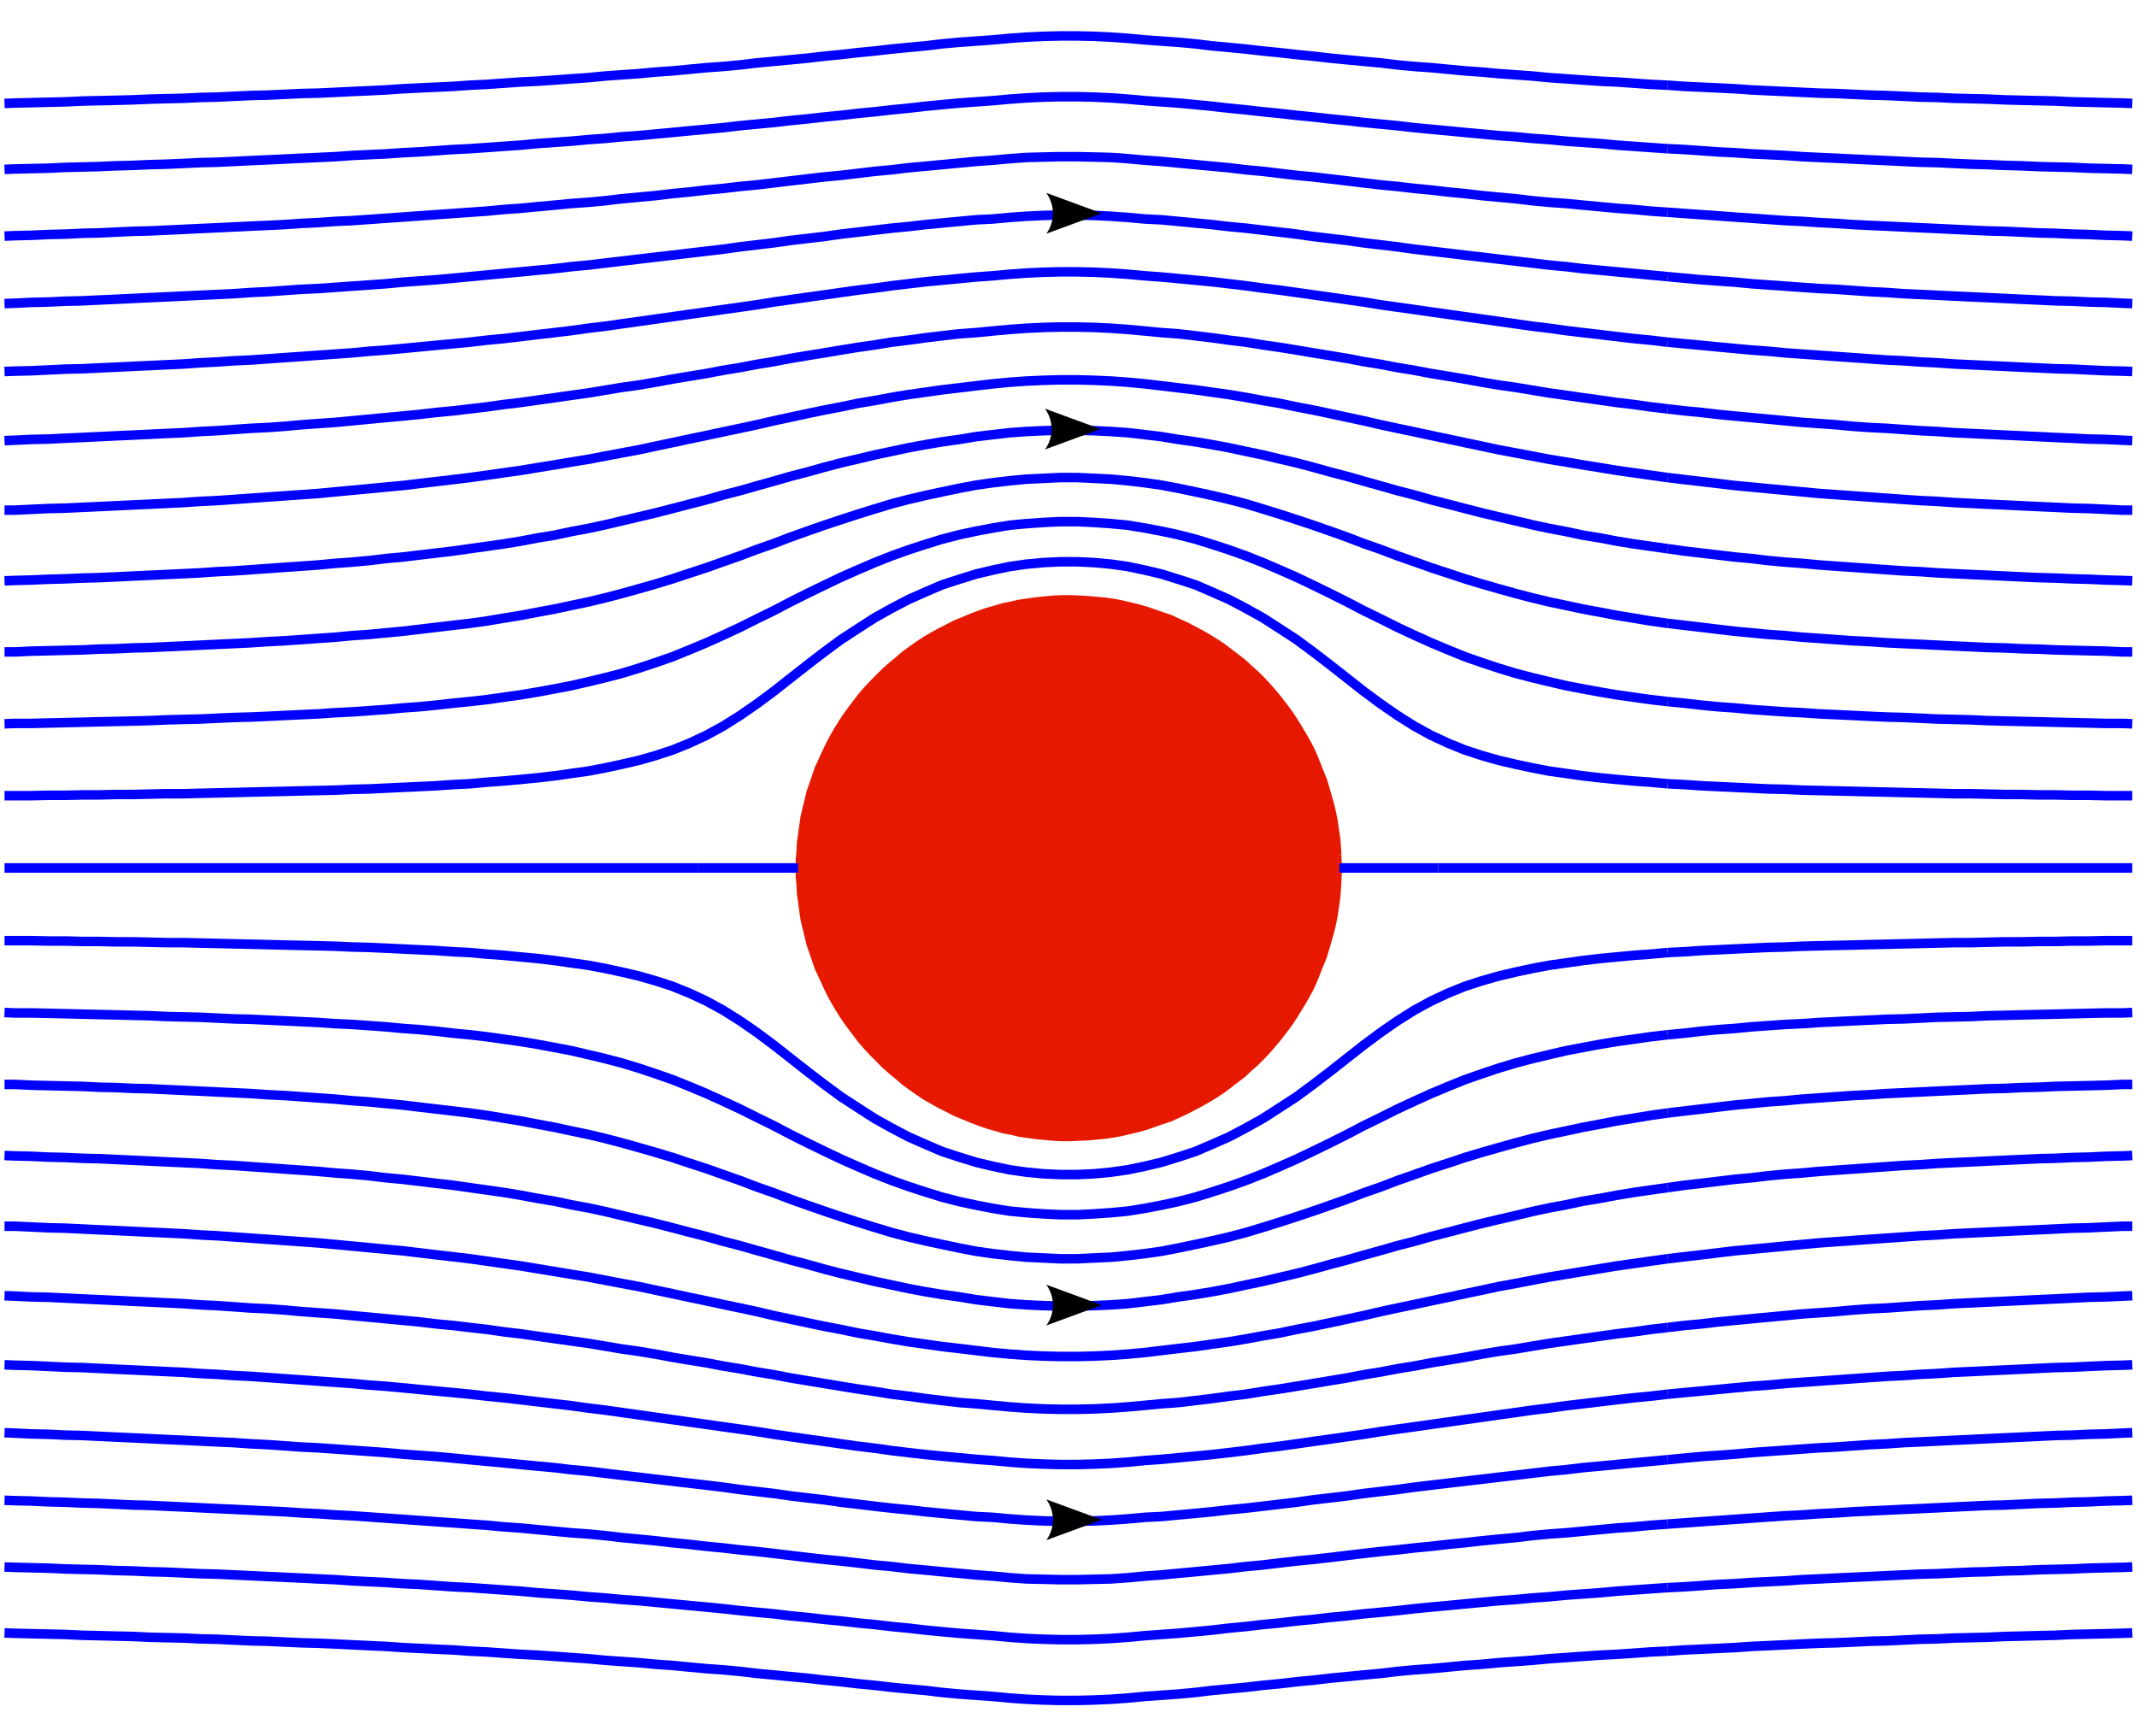 <?xml version="1.0" encoding="UTF-8" standalone="no"?>
<svg
   xmlns:dc="http://purl.org/dc/elements/1.1/"
   xmlns:cc="http://creativecommons.org/ns#"
   xmlns:rdf="http://www.w3.org/1999/02/22-rdf-syntax-ns#"
   xmlns:svg="http://www.w3.org/2000/svg"
   xmlns="http://www.w3.org/2000/svg"
   xmlns:xlink="http://www.w3.org/1999/xlink"
   viewBox="0 0 551.941 448.35"
   id="svg2"
   height="478.24"
   width="588.737"
   version="1.0">
  <defs
     id="defs4">
    <marker
       refX="0"
       refY="0"
       orient="auto"
       style="overflow:visible"
       id="Arrow2Mend">
      <path
         d="M 8.719,4.034 -2.207,0.016 8.719,-4.002 c -1.745,2.372 -1.735,5.617 -6e-7,8.035 z"
         transform="scale(-0.6)"
         style="font-size:12px;fill-rule:evenodd;stroke-width:0.625;stroke-linejoin:round"
         id="path5429" />
    </marker>
    <marker
       refX="0"
       refY="0"
       orient="auto"
       style="overflow:visible"
       id="Arrow1Lend">
      <path
         d="M 0,0 5,-5 -12.5,0 5,5 Z"
         transform="matrix(-0.8,0,0,-0.8,-10,0)"
         style="fill-rule:evenodd;stroke:#000000;stroke-width:1pt;marker-start:none"
         id="path5405" />
    </marker>
    <marker
       refX="0"
       refY="0"
       orient="auto"
       style="overflow:visible"
       id="Arrow1Mend">
      <path
         d="M 0,0 5,-5 -12.5,0 5,5 Z"
         transform="matrix(-0.4,0,0,-0.4,-4,0)"
         style="fill-rule:evenodd;stroke:#000000;stroke-width:1pt;marker-start:none"
         id="path5411" />
    </marker>
    <marker
       refX="0"
       refY="0"
       orient="auto"
       style="overflow:visible"
       id="Arrow2Lend">
      <path
         d="M 8.719,4.034 -2.207,0.016 8.719,-4.002 c -1.745,2.372 -1.735,5.617 -6e-7,8.035 z"
         transform="matrix(-1.1,0,0,-1.1,-1.1,0)"
         style="font-size:12px;fill-rule:evenodd;stroke-width:0.625;stroke-linejoin:round"
         id="path5423" />
    </marker>
    <linearGradient
       id="linearGradient3440">
      <stop
         style="stop-color:#ff9026;stop-opacity:1"
         offset="0"
         id="stop4424" />
      <stop
         style="stop-color:#ff4426;stop-opacity:0.969"
         offset="1"
         id="stop3444" />
    </linearGradient>
    <radialGradient
       cx="567.177"
       cy="189.181"
       r="31.847"
       fx="567.177"
       fy="189.181"
       id="radialGradient3448"
       xlink:href="#linearGradient3440"
       gradientUnits="userSpaceOnUse"
       gradientTransform="matrix(-0.398,0.405,-0.271,-0.266,830.423,-37.601)" />
    <radialGradient
       xlink:href="#linearGradient3440"
       id="radialGradient4702"
       gradientUnits="userSpaceOnUse"
       gradientTransform="matrix(-0.878,0.883,-0.598,-0.581,793.454,-149.446)"
       cx="567.177"
       cy="189.181"
       fx="567.177"
       fy="189.181"
       r="31.847" />
    <radialGradient
       xlink:href="#linearGradient3440"
       id="radialGradient4832"
       gradientUnits="userSpaceOnUse"
       gradientTransform="matrix(-0.878,0.883,-0.598,-0.581,793.454,-149.446)"
       cx="567.177"
       cy="189.181"
       fx="567.177"
       fy="189.181"
       r="31.847" />
    <radialGradient
       r="31.847"
       fy="189.181"
       fx="567.177"
       cy="189.181"
       cx="567.177"
       gradientTransform="matrix(-0.883,0.885,-0.602,-0.583,797.341,-150.794)"
       gradientUnits="userSpaceOnUse"
       id="radialGradient2475"
       xlink:href="#linearGradient3440" />
    <radialGradient
       r="31.847"
       fy="189.181"
       fx="567.177"
       cy="189.181"
       cx="567.177"
       gradientTransform="matrix(-0.883,0.885,-0.602,-0.583,797.341,-150.794)"
       gradientUnits="userSpaceOnUse"
       id="radialGradient2476"
       xlink:href="#linearGradient3440" />
    <radialGradient
       r="31.847"
       fy="189.181"
       fx="567.177"
       cy="189.181"
       cx="567.177"
       gradientTransform="matrix(-0.883,0.885,-0.602,-0.583,797.341,-150.794)"
       gradientUnits="userSpaceOnUse"
       id="radialGradient2477"
       xlink:href="#linearGradient3440" />
    <radialGradient
       r="31.847"
       fy="189.181"
       fx="567.177"
       cy="189.181"
       cx="567.177"
       gradientTransform="matrix(-0.883,0.885,-0.602,-0.583,1204.842,-293.464)"
       gradientUnits="userSpaceOnUse"
       id="radialGradient2533"
       xlink:href="#linearGradient3440" />
  </defs>
  <g
     transform="rotate(90,271.958,279.983)"
     id="g4082">
    <g
       id="g4026">
      <g
         style="font-style:normal;font-variant:normal;font-weight:normal;font-stretch:normal;letter-spacing:normal;word-spacing:normal;text-anchor:start;fill:none;fill-opacity:1;stroke:#000000;stroke-linecap:butt;stroke-linejoin:miter;stroke-miterlimit:10.433;stroke-dasharray:none;stroke-dashoffset:0;stroke-opacity:1"
         id="content"
         transform="matrix(0,1.231,1.231,0,-280.542,-113.14)"
         xml:space="preserve"
         stroke-miterlimit="10.433"
         font-style="normal"
         font-variant="normal"
         font-weight="normal"
         font-stretch="normal"
         font-size-adjust="none"
         letter-spacing="normal"
         word-spacing="normal"><g
           id="g4613"><polygon
             id="polygon3221"
             points="372.67,407.08 372.58,408.92 372.33,410.67 372.08,412.5 371.83,414.25 371.42,416 371,417.75 370.58,419.5 370,421.17 369.42,422.83 368.83,424.58 368.08,426.17 367.33,427.83 366.58,429.42 365.75,431 364.83,432.58 363.92,434.08 362.92,435.58 361.83,437.08 360.75,438.5 359.67,439.92 358.5,441.25 357.25,442.58 356,443.83 354.75,445.08 353.42,446.25 352,447.42 350.67,448.58 349.17,449.67 347.75,450.67 346.25,451.67 344.67,452.58 343.17,453.42 341.5,454.25 339.92,455.08 338.25,455.75 336.67,456.42 334.92,457.08 333.25,457.67 331.5,458.17 329.83,458.67 328.08,459 326.33,459.42 324.5,459.67 322.75,459.92 321,460.08 319.17,460.25 317.42,460.33 315.58,460.33 313.83,460.25 312,460.17 310.25,460 308.42,459.83 306.67,459.58 304.92,459.25 303.17,458.83 301.42,458.42 299.67,457.92 298,457.33 296.33,456.75 294.58,456.17 293,455.42 291.33,454.67 289.75,453.83 288.17,453 286.58,452.08 285.08,451.17 283.58,450.17 282.17,449.08 280.75,448 279.33,446.92 278,445.67 276.67,444.5 275.42,443.25 274.17,441.92 273,440.58 271.83,439.17 270.75,437.75 269.67,436.33 268.67,434.83 267.75,433.33 266.83,431.83 265.92,430.25 265.08,428.67 264.33,427 263.67,425.33 263,423.67 262.33,422 261.83,420.33 261.33,418.58 260.83,416.83 260.42,415.08 260.08,413.33 259.83,411.58 259.58,409.83 259.42,408 259.33,406.25 259.25,404.42 259.25,402.67 259.33,400.83 259.42,399.08 259.58,397.25 259.83,395.5 260.08,393.75 260.42,392 260.83,390.25 261.33,388.5 261.83,386.75 262.33,385.08 263,383.42 263.67,381.75 264.33,380.08 265.08,378.42 265.92,376.83 266.83,375.25 267.75,373.75 268.67,372.25 269.67,370.75 270.75,369.33 271.83,367.92 273,366.5 274.17,365.17 275.42,363.83 276.67,362.58 278,361.42 279.33,360.17 280.75,359.08 282.17,358 283.58,356.92 285.08,355.92 286.58,355 288.17,354.08 289.75,353.25 291.33,352.42 293,351.67 294.58,350.92 296.33,350.33 298,349.75 299.67,349.17 301.42,348.67 303.17,348.25 304.92,347.83 306.67,347.5 308.42,347.25 310.25,347.08 312,346.92 313.83,346.83 315.58,346.75 317.42,346.75 319.17,346.83 321,347 322.75,347.17 324.5,347.42 326.33,347.67 328.08,348.08 329.83,348.42 331.5,348.92 333.25,349.42 334.92,350 336.67,350.67 338.25,351.33 339.92,352 341.5,352.83 343.17,353.67 344.67,354.5 346.25,355.42 347.75,356.42 349.17,357.42 350.67,358.5 352,359.67 353.42,360.83 354.75,362 356,363.25 357.25,364.5 358.5,365.83 359.67,367.17 360.75,368.58 361.83,370 362.92,371.5 363.92,373 364.83,374.5 365.75,376.08 366.58,377.67 367.33,379.25 368.08,380.92 368.83,382.5 369.42,384.25 370,385.92 370.58,387.58 371,389.33 371.42,391.08 371.83,392.83 372.08,394.58 372.33,396.42 372.58,398.17 372.67,400 372.83,401.75 372.83,403.5 372.83,405.33 "
             style="fill:#e61900;stroke:#e61900;stroke-width:0;stroke-linejoin:round" /><polyline
             id="polyline3223"
             points="259.33,400.83 259.42,399.08 259.58,397.25 259.83,395.5 260.08,393.75 260.42,392 260.83,390.25 261.33,388.5 261.83,386.75 262.33,385.08 263,383.42 263.67,381.75 264.33,380.08 265.08,378.42 265.92,376.83 266.83,375.25 267.75,373.75 268.67,372.25 269.67,370.75 270.75,369.33 271.83,367.92 273,366.5 274.17,365.17 275.42,363.83 276.67,362.58 278,361.42 279.33,360.17 280.75,359.08 282.17,358 283.58,356.92 285.08,355.92 286.58,355 288.17,354.08 289.75,353.25 291.33,352.42 293,351.67 294.58,350.92 296.33,350.33 298,349.75 299.67,349.17 301.42,348.67 303.17,348.25 304.92,347.83 306.67,347.5 308.42,347.25 310.25,347.08 312,346.92 313.83,346.83 315.58,346.75 317.42,346.75 319.17,346.83 321,347 322.75,347.17 324.5,347.42 326.33,347.67 328.08,348.08 329.83,348.42 331.5,348.92 333.25,349.42 334.92,350 336.67,350.67 338.25,351.33 339.92,352 341.5,352.83 343.17,353.67 344.67,354.5 346.25,355.42 347.75,356.42 349.17,357.42 350.67,358.5 352,359.67 353.42,360.83 354.75,362 356,363.25 357.25,364.5 358.5,365.83 359.67,367.17 360.75,368.58 361.83,370 362.92,371.5 363.92,373 364.83,374.5 365.75,376.08 366.58,377.67 367.33,379.25 368.08,380.92 368.83,382.5 369.42,384.25 370,385.92 370.58,387.58 371,389.33 371.42,391.08 371.83,392.83 372.08,394.58 372.33,396.42 372.58,398.17 372.67,400 372.83,401.75 372.83,403.5 372.83,403.5 "
             style="stroke:#e61900;stroke-width:1;stroke-linejoin:round" /><polyline
             id="polyline3225"
             points="372.67,407.08 372.58,408.92 372.33,410.67 372.08,412.5 371.83,414.25 371.42,416 371,417.75 370.58,419.5 370,421.17 369.42,422.83 368.83,424.58 368.08,426.17 367.33,427.83 366.58,429.42 365.75,431 364.83,432.58 363.92,434.08 362.92,435.58 361.83,437.08 360.75,438.5 359.67,439.92 358.5,441.25 357.25,442.58 356,443.83 354.75,445.08 353.42,446.25 352,447.42 350.67,448.58 349.17,449.67 347.75,450.67 346.25,451.67 344.67,452.58 343.17,453.42 341.5,454.25 339.92,455.08 338.25,455.75 336.67,456.42 334.92,457.08 333.25,457.67 331.5,458.17 329.83,458.67 328.08,459 326.33,459.42 324.5,459.67 322.75,459.92 321,460.08 319.17,460.25 317.42,460.33 315.58,460.33 313.83,460.25 312,460.17 310.25,460 308.42,459.83 306.67,459.58 304.92,459.25 303.17,458.83 301.42,458.42 299.67,457.92 298,457.33 296.33,456.75 294.58,456.17 293,455.42 291.33,454.67 289.75,453.83 288.17,453 286.58,452.08 285.08,451.17 283.58,450.17 282.17,449.08 280.75,448 279.33,446.92 278,445.67 276.67,444.5 275.42,443.25 274.17,441.92 273,440.58 271.83,439.17 270.75,437.75 269.67,436.33 268.67,434.83 267.75,433.33 266.83,431.83 265.92,430.25 265.08,428.67 264.33,427 263.67,425.33 263,423.67 262.33,422 261.83,420.33 261.33,418.58 260.83,416.83 260.42,415.08 260.08,413.33 259.83,411.58 259.58,409.83 259.42,408 259.33,406.25 259.25,404.42 259.25,402.67 259.33,400.83 "
             style="stroke:#e61900;stroke-width:1;stroke-linejoin:round" /><polyline
             id="polyline3227"
             points="372.83,403.5 372.83,405.33 372.67,407.08 "
             style="stroke:#e61900;stroke-width:1;stroke-linejoin:round" /><polyline
             id="polyline3229"
             points="393.58,403.5 395.08,403.5 396.58,403.5 398.08,403.5 399.5,403.5 401,403.5 402.5,403.5 404,403.5 405.5,403.5 406.92,403.5 408.42,403.5 409.92,403.5 411.42,403.5 412.92,403.5 414.33,403.5 415.83,403.5 417.33,403.5 418.83,403.5 420.33,403.5 421.75,403.5 423.25,403.5 424.75,403.5 426.25,403.5 427.75,403.5 429.17,403.5 430.67,403.5 432.17,403.5 433.67,403.5 435.17,403.5 436.58,403.5 438.08,403.5 439.58,403.5 441.08,403.5 442.58,403.5 444,403.5 445.5,403.5 447,403.5 448.5,403.5 450,403.5 451.42,403.5 452.92,403.5 454.42,403.5 455.92,403.5 457.42,403.5 458.83,403.5 460.33,403.5 461.83,403.5 463.33,403.5 464.83,403.5 466.25,403.5 467.75,403.5 469.25,403.5 470.75,403.5 472.25,403.5 473.75,403.5 475.17,403.5 476.67,403.5 478.17,403.5 479.67,403.5 481.17,403.5 482.58,403.5 484.08,403.5 485.58,403.5 487.08,403.5 488.58,403.5 490,403.5 491.5,403.5 493,403.5 494.5,403.5 496,403.5 497.42,403.5 498.92,403.5 500.42,403.5 501.92,403.5 503.42,403.5 504.83,403.5 506.33,403.5 507.83,403.5 509.33,403.5 510.83,403.5 512.25,403.5 513.75,403.5 515.25,403.5 516.75,403.5 518.25,403.5 519.67,403.5 521.17,403.5 522.67,403.5 524.17,403.5 525.67,403.5 527.08,403.5 528.58,403.5 530.08,403.5 531.58,403.5 533.08,403.5 534.5,403.5 536,403.5 537.5,403.5 539,403.5 539.33,403.5 "
             style="stroke:#0000ff;stroke-width:2;stroke-linejoin:round" /><polyline
             id="polyline3231"
             points="372.83,403.5 374.33,403.5 375.75,403.5 377.25,403.5 378.75,403.5 380.25,403.5 381.75,403.5 383.17,403.5 384.67,403.5 386.17,403.5 387.67,403.5 389.17,403.5 390.58,403.5 392.08,403.5 393.58,403.5 "
             style="stroke:#0000ff;stroke-width:2;stroke-linejoin:round" /><polyline
             id="polyline3233"
             points="238.5,403.5 237,403.5 235.5,403.5 234,403.5 232.58,403.5 231.08,403.5 229.58,403.5 228.08,403.5 226.58,403.5 225.17,403.5 223.67,403.5 222.17,403.5 220.67,403.5 219.17,403.5 217.75,403.5 216.25,403.5 214.75,403.5 213.25,403.5 211.75,403.5 210.33,403.5 208.83,403.5 207.33,403.5 205.83,403.5 204.33,403.5 202.92,403.5 201.42,403.5 199.92,403.5 198.42,403.5 196.92,403.5 195.5,403.5 194,403.5 192.5,403.5 191,403.5 189.5,403.5 188.08,403.5 186.58,403.5 185.08,403.5 183.58,403.5 182.08,403.5 180.67,403.5 179.17,403.5 177.67,403.5 176.17,403.5 174.67,403.5 173.25,403.5 171.75,403.5 170.25,403.5 168.75,403.5 167.25,403.5 165.83,403.5 164.33,403.5 162.83,403.5 161.33,403.5 159.83,403.5 158.33,403.5 156.92,403.5 155.42,403.5 153.92,403.5 152.42,403.5 150.92,403.5 149.5,403.5 148,403.5 146.5,403.5 145,403.5 143.5,403.5 142.08,403.5 140.58,403.5 139.08,403.5 137.58,403.5 136.08,403.5 134.67,403.5 133.17,403.5 131.67,403.5 130.17,403.5 128.67,403.5 127.25,403.5 125.75,403.5 124.25,403.5 122.75,403.5 121.25,403.5 119.83,403.5 118.33,403.5 116.83,403.5 115.33,403.5 113.83,403.5 112.42,403.5 110.92,403.5 109.42,403.5 107.92,403.5 106.42,403.5 105,403.5 103.5,403.5 102,403.5 100.5,403.5 99,403.5 97.582,403.5 96.082,403.5 94.582,403.5 93.082,403.5 92.918,403.5 "
             style="stroke:#0000ff;stroke-width:2;stroke-linejoin:round" /><polyline
             id="polyline3235"
             points="259.25,403.5 257.75,403.5 256.33,403.5 254.83,403.5 253.33,403.5 251.83,403.5 250.33,403.5 248.92,403.5 247.42,403.5 245.92,403.5 244.42,403.5 242.92,403.5 241.5,403.5 240,403.5 238.5,403.5 "
             style="stroke:#0000ff;stroke-width:2;stroke-linejoin:round" /><polyline
             id="polyline3237"
             points="190.42,421.25 194,421.58 197.5,421.83 201.08,422.17 204.58,422.5 208.17,422.92 211.67,423.42 215.25,423.92 218.75,424.58 222.25,425.33 225.83,426.17 229.33,427.17 232.92,428.33 236.42,429.75 240,431.42 243.5,433.33 247.08,435.58 250.58,438 254.17,440.67 257.67,443.42 261.17,446.17 264.75,448.92 268.25,451.5 271.83,453.83 275.33,456.08 278.92,458.08 282.42,459.92 286,461.5 289.5,463 293.08,464.17 296.58,465.25 300.08,466.08 303.67,466.83 307.17,467.33 310.75,467.67 314.25,467.83 317.83,467.83 321.33,467.67 324.92,467.33 328.42,466.83 332,466.08 335.5,465.25 339,464.17 342.58,463 346.08,461.5 349.67,459.92 353.17,458.08 356.75,456.08 360.25,453.83 363.83,451.5 367.33,448.92 370.92,446.17 374.42,443.42 377.92,440.67 381.5,438 385,435.58 388.58,433.33 392.08,431.42 395.67,429.75 399.17,428.33 402.75,427.17 406.25,426.17 409.83,425.33 413.33,424.58 416.83,423.92 420.42,423.42 423.92,422.92 427.5,422.5 431,422.17 434.58,421.83 438.08,421.58 441.67,421.25 445.17,421.08 448.75,420.83 452.25,420.67 455.75,420.5 459.33,420.33 462.83,420.17 466.42,420.08 469.92,419.92 473.5,419.83 477,419.75 480.58,419.67 484.08,419.58 487.67,419.5 491.17,419.42 494.75,419.33 498.25,419.25 501.75,419.17 505.33,419.17 508.83,419.08 512.42,419 515.92,419 519.5,418.92 523,418.92 526.58,418.83 530.08,418.83 533.67,418.75 537.17,418.75 539.33,418.75 "
             style="stroke:#0000ff;stroke-width:2;stroke-linejoin:round" /><polyline
             id="polyline3239"
             points="92.918,418.75 94.918,418.75 98.418,418.75 102,418.83 105.5,418.83 109.08,418.92 112.58,418.92 116.17,419 119.67,419 123.25,419.08 126.75,419.17 130.33,419.17 133.83,419.25 137.33,419.33 140.92,419.42 144.42,419.5 148,419.58 151.5,419.67 155.08,419.75 158.58,419.83 162.17,419.92 165.67,420.08 169.25,420.17 172.75,420.33 176.33,420.5 179.83,420.67 183.33,420.83 186.92,421.08 190.42,421.25 "
             style="stroke:#0000ff;stroke-width:2;stroke-linejoin:round" /><polyline
             id="polyline3241"
             points="190.42,385.83 194,385.5 197.5,385.25 201.08,384.92 204.58,384.58 208.17,384.17 211.67,383.67 215.25,383.17 218.75,382.5 222.25,381.75 225.83,380.92 229.33,379.92 232.92,378.75 236.42,377.33 240,375.67 243.5,373.75 247.08,371.5 250.58,369.08 254.17,366.42 257.67,363.67 261.17,360.92 264.75,358.17 268.25,355.58 271.83,353.25 275.33,351 278.92,349 282.42,347.17 286,345.58 289.5,344.08 293.08,342.92 296.58,341.83 300.08,341 303.67,340.25 307.17,339.75 310.75,339.42 314.25,339.25 317.83,339.25 321.33,339.42 324.92,339.75 328.42,340.25 332,341 335.5,341.83 339,342.92 342.58,344.08 346.08,345.58 349.67,347.17 353.17,349 356.75,351 360.25,353.25 363.83,355.58 367.33,358.17 370.92,360.92 374.42,363.67 377.92,366.42 381.5,369.08 385,371.5 388.58,373.75 392.08,375.67 395.67,377.33 399.17,378.75 402.75,379.92 406.25,380.92 409.83,381.75 413.33,382.5 416.83,383.17 420.42,383.67 423.92,384.17 427.5,384.58 431,384.92 434.58,385.25 438.08,385.5 441.67,385.83 445.17,386 448.75,386.25 452.25,386.42 455.75,386.58 459.33,386.75 462.83,386.92 466.42,387 469.92,387.17 473.5,387.25 477,387.33 480.58,387.42 484.08,387.5 487.67,387.58 491.17,387.67 494.75,387.75 498.25,387.83 501.75,387.92 505.33,387.92 508.83,388 512.42,388.08 515.92,388.08 519.5,388.17 523,388.17 526.58,388.25 530.08,388.25 533.67,388.33 537.17,388.33 539.33,388.33 "
             style="stroke:#0000ff;stroke-width:2;stroke-linejoin:round" /><polyline
             id="polyline3243"
             points="92.918,388.33 94.918,388.33 98.418,388.33 102,388.25 105.5,388.25 109.08,388.17 112.58,388.17 116.17,388.08 119.67,388.08 123.25,388 126.75,387.92 130.33,387.92 133.83,387.83 137.33,387.75 140.92,387.67 144.42,387.58 148,387.5 151.5,387.42 155.08,387.33 158.58,387.25 162.17,387.17 165.67,387 169.25,386.92 172.75,386.75 176.33,386.58 179.83,386.42 183.33,386.25 186.92,386 190.42,385.83 "
             style="stroke:#0000ff;stroke-width:2;stroke-linejoin:round" /><polyline
             id="polyline3245"
             points="190.42,438.5 194,438.92 197.5,439.42 201.08,439.92 204.58,440.5 208.17,441.17 211.67,441.83 215.25,442.67 218.75,443.5 222.25,444.42 225.83,445.5 229.33,446.67 232.92,447.92 236.42,449.33 240,450.83 243.5,452.42 247.08,454.08 250.58,455.83 254.17,457.58 257.67,459.42 261.17,461.17 264.75,462.92 268.25,464.58 271.83,466.17 275.33,467.67 278.92,469.08 282.42,470.33 286,471.5 289.5,472.58 293.08,473.5 296.58,474.25 300.08,474.92 303.67,475.5 307.17,475.83 310.75,476.08 314.25,476.25 317.83,476.25 321.33,476.08 324.92,475.83 328.42,475.5 332,474.92 335.5,474.25 339,473.5 342.58,472.58 346.08,471.5 349.67,470.33 353.17,469.08 356.75,467.67 360.25,466.17 363.83,464.58 367.33,462.92 370.92,461.17 374.42,459.42 377.92,457.58 381.5,455.83 385,454.08 388.58,452.42 392.08,450.83 395.67,449.33 399.17,447.92 402.75,446.67 406.25,445.5 409.83,444.42 413.33,443.5 416.83,442.67 420.42,441.83 423.92,441.17 427.5,440.5 431,439.92 434.58,439.42 438.08,438.92 441.67,438.5 445.17,438.17 448.75,437.75 452.25,437.42 455.75,437.17 459.33,436.83 462.83,436.58 466.42,436.33 469.92,436.17 473.5,435.92 477,435.75 480.58,435.58 484.08,435.42 487.67,435.25 491.17,435.17 494.75,435 498.25,434.83 501.75,434.75 505.33,434.67 508.83,434.5 512.42,434.42 515.92,434.33 519.5,434.25 523,434.17 526.58,434.08 530.08,434 533.67,433.92 537.17,433.92 539.33,433.83 "
             style="stroke:#0000ff;stroke-width:2;stroke-linejoin:round" /><polyline
             id="polyline3247"
             points="92.918,433.83 94.918,433.92 98.418,433.92 102,434 105.5,434.08 109.08,434.17 112.58,434.25 116.17,434.33 119.67,434.42 123.25,434.5 126.75,434.67 130.33,434.75 133.83,434.83 137.33,435 140.92,435.17 144.42,435.25 148,435.42 151.5,435.58 155.08,435.75 158.58,435.92 162.17,436.17 165.67,436.33 169.25,436.58 172.75,436.83 176.33,437.17 179.83,437.42 183.33,437.75 186.92,438.17 190.42,438.5 "
             style="stroke:#0000ff;stroke-width:2;stroke-linejoin:round" /><polyline
             id="polyline3249"
             points="190.42,368.58 194,368.17 197.5,367.67 201.08,367.17 204.58,366.58 208.17,365.92 211.67,365.25 215.25,364.42 218.75,363.58 222.25,362.67 225.83,361.58 229.33,360.42 232.92,359.17 236.42,357.75 240,356.25 243.5,354.67 247.08,353 250.58,351.25 254.17,349.5 257.67,347.67 261.17,345.92 264.75,344.17 268.25,342.5 271.83,340.92 275.33,339.42 278.92,338 282.42,336.75 286,335.58 289.5,334.5 293.08,333.58 296.58,332.83 300.08,332.17 303.67,331.58 307.17,331.25 310.75,331 314.25,330.83 317.83,330.83 321.33,331 324.92,331.25 328.42,331.58 332,332.17 335.5,332.83 339,333.58 342.58,334.5 346.08,335.58 349.67,336.75 353.17,338 356.75,339.42 360.25,340.92 363.83,342.5 367.33,344.17 370.92,345.92 374.42,347.67 377.92,349.5 381.5,351.25 385,353 388.58,354.67 392.08,356.25 395.67,357.75 399.17,359.17 402.75,360.42 406.25,361.58 409.83,362.67 413.33,363.58 416.83,364.42 420.42,365.25 423.92,365.92 427.5,366.58 431,367.17 434.58,367.67 438.08,368.17 441.67,368.58 445.17,368.92 448.75,369.33 452.25,369.67 455.75,369.92 459.33,370.25 462.83,370.5 466.42,370.75 469.92,370.92 473.5,371.17 477,371.33 480.58,371.5 484.08,371.67 487.67,371.83 491.17,371.92 494.75,372.08 498.25,372.25 501.75,372.33 505.33,372.42 508.83,372.58 512.42,372.67 515.92,372.75 519.5,372.83 523,372.92 526.58,373 530.08,373.08 533.67,373.17 537.17,373.17 539.33,373.25 "
             style="stroke:#0000ff;stroke-width:2;stroke-linejoin:round" /><polyline
             id="polyline3251"
             points="92.918,373.25 94.918,373.17 98.418,373.17 102,373.08 105.5,373 109.08,372.92 112.58,372.83 116.17,372.75 119.67,372.67 123.25,372.58 126.75,372.42 130.33,372.33 133.83,372.25 137.33,372.08 140.92,371.92 144.42,371.83 148,371.67 151.5,371.5 155.08,371.33 158.58,371.17 162.17,370.92 165.67,370.75 169.25,370.5 172.75,370.25 176.33,369.92 179.83,369.67 183.33,369.33 186.92,368.92 190.42,368.58 "
             style="stroke:#0000ff;stroke-width:2;stroke-linejoin:round" /><polyline
             id="polyline3253"
             points="190.42,454.92 194,455.42 197.5,456 201.08,456.58 204.58,457.25 208.17,457.92 211.67,458.67 215.25,459.42 218.75,460.25 222.25,461.17 225.83,462.17 229.33,463.17 232.92,464.25 236.42,465.42 240,466.58 243.5,467.83 247.08,469.08 250.58,470.42 254.17,471.67 257.67,473 261.17,474.25 264.75,475.5 268.25,476.67 271.83,477.83 275.33,478.92 278.92,480 282.42,480.92 286,481.75 289.5,482.5 293.08,483.25 296.58,483.92 300.08,484.42 303.67,484.83 307.17,485.17 310.75,485.33 314.25,485.5 317.83,485.5 321.33,485.33 324.92,485.17 328.42,484.83 332,484.42 335.5,483.92 339,483.25 342.58,482.5 346.08,481.75 349.67,480.92 353.17,480 356.75,478.92 360.25,477.83 363.83,476.67 367.33,475.5 370.92,474.25 374.42,473 377.92,471.67 381.5,470.42 385,469.08 388.58,467.83 392.08,466.58 395.67,465.42 399.17,464.25 402.75,463.17 406.25,462.17 409.83,461.17 413.33,460.25 416.83,459.42 420.42,458.67 423.92,457.92 427.5,457.25 431,456.58 434.58,456 438.08,455.42 441.67,454.92 445.17,454.5 448.75,454.08 452.25,453.67 455.75,453.25 459.33,452.92 462.83,452.58 466.42,452.33 469.92,452 473.5,451.75 477,451.5 480.58,451.25 484.08,451.08 487.67,450.83 491.17,450.67 494.75,450.5 498.25,450.33 501.75,450.17 505.33,450 508.83,449.83 512.42,449.75 515.92,449.58 519.5,449.5 523,449.33 526.58,449.25 530.08,449.17 533.67,449.08 537.17,448.92 539.33,448.92 "
             style="stroke:#0000ff;stroke-width:2;stroke-linejoin:round" /><polyline
             id="polyline3255"
             points="92.918,448.92 94.918,448.92 98.418,449.08 102,449.17 105.5,449.25 109.08,449.33 112.58,449.5 116.17,449.58 119.67,449.75 123.25,449.83 126.75,450 130.33,450.17 133.83,450.33 137.33,450.5 140.92,450.67 144.42,450.83 148,451.08 151.5,451.25 155.08,451.5 158.58,451.75 162.17,452 165.67,452.33 169.25,452.58 172.75,452.92 176.33,453.25 179.83,453.67 183.33,454.08 186.92,454.5 190.42,454.92 "
             style="stroke:#0000ff;stroke-width:2;stroke-linejoin:round" /><polyline
             id="polyline3257"
             points="190.42,352.17 194,351.67 197.5,351.08 201.08,350.5 204.58,349.83 208.17,349.17 211.67,348.42 215.25,347.67 218.75,346.83 222.25,345.92 225.83,344.92 229.33,343.92 232.92,342.83 236.42,341.67 240,340.5 243.5,339.25 247.08,338 250.58,336.67 254.17,335.42 257.67,334.08 261.17,332.83 264.75,331.58 268.25,330.42 271.83,329.25 275.33,328.17 278.92,327.08 282.42,326.17 286,325.33 289.5,324.58 293.08,323.83 296.58,323.17 300.08,322.67 303.67,322.25 307.17,321.92 310.75,321.75 314.25,321.58 317.83,321.58 321.33,321.75 324.92,321.92 328.42,322.25 332,322.67 335.5,323.17 339,323.83 342.58,324.58 346.08,325.33 349.67,326.17 353.17,327.08 356.75,328.17 360.25,329.25 363.83,330.42 367.33,331.58 370.92,332.83 374.42,334.08 377.92,335.42 381.5,336.67 385,338 388.58,339.25 392.08,340.5 395.67,341.67 399.17,342.83 402.75,343.92 406.25,344.92 409.83,345.92 413.33,346.83 416.83,347.67 420.42,348.42 423.92,349.17 427.5,349.83 431,350.5 434.58,351.08 438.08,351.67 441.67,352.17 445.17,352.58 448.75,353 452.25,353.42 455.75,353.83 459.33,354.17 462.83,354.5 466.42,354.75 469.92,355.08 473.5,355.33 477,355.58 480.58,355.83 484.08,356 487.67,356.25 491.17,356.42 494.75,356.58 498.25,356.75 501.75,356.92 505.33,357.08 508.83,357.25 512.42,357.33 515.92,357.5 519.5,357.58 523,357.75 526.58,357.83 530.08,357.92 533.67,358 537.17,358.17 539.33,358.17 "
             style="stroke:#0000ff;stroke-width:2;stroke-linejoin:round" /><polyline
             id="polyline3259"
             points="92.918,358.17 94.918,358.17 98.418,358 102,357.92 105.5,357.83 109.08,357.75 112.58,357.58 116.17,357.5 119.67,357.33 123.25,357.25 126.75,357.08 130.33,356.92 133.83,356.75 137.33,356.58 140.92,356.42 144.42,356.25 148,356 151.5,355.83 155.08,355.58 158.58,355.33 162.17,355.08 165.67,354.75 169.25,354.5 172.75,354.17 176.33,353.83 179.83,353.42 183.33,353 186.92,352.58 190.42,352.17 "
             style="stroke:#0000ff;stroke-width:2;stroke-linejoin:round" /><polyline
             id="polyline3261"
             points="190.42,470.58 194,471.08 197.5,471.58 201.08,472.17 204.58,472.83 208.17,473.42 211.67,474.17 215.25,474.83 218.75,475.58 222.25,476.42 225.83,477.25 229.33,478.08 232.92,479 236.42,479.92 240,480.83 243.5,481.83 247.08,482.75 250.58,483.75 254.17,484.75 257.67,485.75 261.17,486.67 264.75,487.67 268.25,488.58 271.83,489.42 275.33,490.25 278.92,491 282.42,491.75 286,492.42 289.5,493 293.08,493.5 296.58,494.08 300.08,494.5 303.67,494.92 307.17,495.17 310.75,495.33 314.25,495.42 317.83,495.42 321.33,495.33 324.92,495.17 328.42,494.92 332,494.5 335.5,494.08 339,493.5 342.58,493 346.08,492.42 349.67,491.75 353.17,491 356.75,490.25 360.25,489.42 363.83,488.58 367.33,487.67 370.92,486.67 374.42,485.75 377.92,484.75 381.5,483.75 385,482.75 388.58,481.83 392.08,480.83 395.67,479.92 399.17,479 402.75,478.08 406.25,477.25 409.83,476.42 413.33,475.58 416.83,474.83 420.42,474.17 423.92,473.42 427.5,472.83 431,472.17 434.58,471.58 438.08,471.08 441.67,470.58 445.17,470.08 448.75,469.67 452.25,469.25 455.75,468.83 459.33,468.5 462.83,468.08 466.42,467.75 469.92,467.5 473.5,467.17 477,466.92 480.58,466.67 484.08,466.42 487.67,466.17 491.17,465.92 494.75,465.75 498.25,465.5 501.75,465.33 505.33,465.17 508.83,465 512.42,464.83 515.92,464.67 519.5,464.5 523,464.42 526.58,464.25 530.08,464.17 533.67,464 537.17,463.92 539.33,463.83 "
             style="stroke:#0000ff;stroke-width:2;stroke-linejoin:round" /><polyline
             id="polyline3263"
             points="92.918,463.83 94.918,463.92 98.418,464 102,464.17 105.5,464.25 109.08,464.42 112.58,464.5 116.17,464.67 119.67,464.83 123.25,465 126.75,465.17 130.33,465.33 133.83,465.5 137.33,465.75 140.92,465.92 144.42,466.17 148,466.42 151.5,466.67 155.08,466.92 158.58,467.17 162.17,467.5 165.67,467.75 169.25,468.08 172.75,468.5 176.33,468.83 179.83,469.25 183.33,469.67 186.92,470.08 190.42,470.58 "
             style="stroke:#0000ff;stroke-width:2;stroke-linejoin:round" /><polyline
             id="polyline3265"
             points="190.42,336.5 194,336 197.5,335.5 201.08,334.92 204.58,334.25 208.17,333.67 211.67,332.92 215.25,332.25 218.75,331.5 222.25,330.67 225.83,329.83 229.33,329 232.92,328.08 236.42,327.17 240,326.25 243.5,325.25 247.08,324.33 250.58,323.33 254.17,322.33 257.67,321.33 261.17,320.42 264.75,319.42 268.25,318.5 271.83,317.67 275.33,316.83 278.92,316.08 282.42,315.33 286,314.67 289.5,314.08 293.08,313.58 296.58,313 300.08,312.58 303.67,312.17 307.17,311.92 310.75,311.75 314.25,311.67 317.83,311.67 321.33,311.75 324.92,311.92 328.42,312.17 332,312.58 335.5,313 339,313.58 342.58,314.08 346.08,314.67 349.67,315.33 353.17,316.08 356.75,316.83 360.25,317.67 363.83,318.5 367.33,319.42 370.92,320.42 374.42,321.33 377.92,322.33 381.5,323.33 385,324.33 388.58,325.25 392.08,326.25 395.67,327.17 399.17,328.08 402.75,329 406.25,329.83 409.83,330.67 413.33,331.5 416.83,332.25 420.42,332.92 423.92,333.67 427.5,334.25 431,334.92 434.58,335.5 438.08,336 441.67,336.5 445.17,337 448.75,337.42 452.25,337.83 455.75,338.25 459.33,338.58 462.83,339 466.42,339.33 469.92,339.58 473.5,339.92 477,340.17 480.58,340.42 484.08,340.67 487.67,340.92 491.17,341.17 494.75,341.33 498.25,341.58 501.75,341.75 505.33,341.92 508.83,342.08 512.42,342.25 515.92,342.42 519.5,342.58 523,342.67 526.58,342.83 530.08,342.92 533.67,343.08 537.17,343.17 539.33,343.25 "
             style="stroke:#0000ff;stroke-width:2;stroke-linejoin:round" /><polyline
             id="polyline3267"
             points="92.918,343.25 94.918,343.17 98.418,343.08 102,342.92 105.5,342.83 109.08,342.67 112.58,342.58 116.17,342.42 119.67,342.25 123.25,342.08 126.75,341.92 130.33,341.75 133.83,341.58 137.33,341.33 140.92,341.17 144.42,340.92 148,340.67 151.5,340.42 155.08,340.17 158.58,339.92 162.17,339.58 165.67,339.33 169.25,339 172.75,338.58 176.33,338.25 179.83,337.83 183.33,337.42 186.92,337 190.42,336.5 "
             style="stroke:#0000ff;stroke-width:2;stroke-linejoin:round" /><polyline
             id="polyline3269"
             points="190.42,485.5 194,486 197.5,486.5 201.08,487 204.58,487.58 208.17,488.17 211.67,488.75 215.25,489.33 218.75,490 222.25,490.67 225.83,491.33 229.33,492.08 232.92,492.83 236.42,493.58 240,494.33 243.5,495.08 247.08,495.83 250.58,496.58 254.17,497.42 257.67,498.17 261.17,498.92 264.75,499.67 268.25,500.33 271.83,501.08 275.33,501.67 278.92,502.33 282.42,502.92 286,503.42 289.5,503.92 293.08,504.33 296.58,504.75 300.08,505.17 303.67,505.5 307.17,505.75 310.75,505.92 314.25,506 317.83,506 321.33,505.92 324.92,505.75 328.42,505.5 332,505.17 335.5,504.75 339,504.33 342.58,503.92 346.08,503.42 349.67,502.92 353.17,502.33 356.75,501.67 360.25,501.08 363.83,500.33 367.33,499.67 370.92,498.92 374.42,498.17 377.92,497.42 381.5,496.58 385,495.83 388.58,495.08 392.08,494.33 395.67,493.58 399.17,492.83 402.75,492.08 406.25,491.33 409.83,490.67 413.33,490 416.83,489.33 420.42,488.75 423.92,488.17 427.5,487.58 431,487 434.58,486.5 438.08,486 441.67,485.5 445.17,485.08 448.75,484.67 452.25,484.25 455.75,483.83 459.33,483.5 462.83,483.17 466.42,482.83 469.92,482.5 473.5,482.17 477,481.92 480.58,481.67 484.08,481.42 487.67,481.17 491.17,480.92 494.75,480.67 498.25,480.5 501.75,480.25 505.33,480.08 508.83,479.92 512.42,479.75 515.92,479.58 519.5,479.42 523,479.25 526.58,479.08 530.08,479 533.67,478.83 537.17,478.67 539.33,478.67 "
             style="stroke:#0000ff;stroke-width:2;stroke-linejoin:round" /><polyline
             id="polyline3271"
             points="92.918,478.67 94.918,478.67 98.418,478.83 102,479 105.5,479.08 109.08,479.25 112.58,479.42 116.17,479.58 119.67,479.75 123.25,479.92 126.75,480.08 130.33,480.25 133.83,480.5 137.33,480.67 140.92,480.92 144.42,481.17 148,481.42 151.5,481.67 155.08,481.92 158.58,482.17 162.17,482.5 165.67,482.83 169.25,483.17 172.75,483.5 176.33,483.83 179.83,484.25 183.33,484.67 186.92,485.08 190.42,485.5 "
             style="stroke:#0000ff;stroke-width:2;stroke-linejoin:round" /><polyline
             id="polyline3273"
             points="190.42,321.58 194,321.08 197.5,320.58 201.08,320.08 204.58,319.5 208.17,318.92 211.67,318.33 215.25,317.75 218.75,317.08 222.25,316.42 225.83,315.75 229.33,315 232.92,314.25 236.42,313.5 240,312.75 243.5,312 247.08,311.25 250.58,310.5 254.17,309.67 257.67,308.92 261.17,308.17 264.75,307.42 268.25,306.75 271.83,306 275.33,305.42 278.92,304.75 282.42,304.17 286,303.67 289.5,303.17 293.08,302.75 296.58,302.33 300.08,301.92 303.67,301.58 307.17,301.33 310.75,301.17 314.25,301.08 317.83,301.08 321.33,301.17 324.92,301.33 328.42,301.58 332,301.92 335.5,302.33 339,302.75 342.58,303.17 346.08,303.67 349.67,304.17 353.17,304.75 356.75,305.42 360.25,306 363.83,306.75 367.33,307.42 370.92,308.17 374.42,308.92 377.92,309.67 381.5,310.5 385,311.25 388.58,312 392.08,312.75 395.67,313.5 399.17,314.25 402.75,315 406.25,315.75 409.83,316.42 413.33,317.08 416.83,317.75 420.42,318.33 423.92,318.92 427.5,319.5 431,320.08 434.58,320.58 438.08,321.08 441.67,321.58 445.17,322 448.75,322.42 452.25,322.83 455.75,323.25 459.33,323.58 462.83,323.92 466.42,324.25 469.92,324.58 473.5,324.92 477,325.17 480.58,325.42 484.08,325.67 487.67,325.92 491.17,326.17 494.75,326.42 498.25,326.58 501.75,326.83 505.33,327 508.83,327.17 512.42,327.33 515.92,327.5 519.5,327.67 523,327.83 526.58,328 530.08,328.08 533.67,328.25 537.17,328.42 539.33,328.42 "
             style="stroke:#0000ff;stroke-width:2;stroke-linejoin:round" /><polyline
             id="polyline3275"
             points="92.918,328.42 94.918,328.42 98.418,328.25 102,328.08 105.5,328 109.08,327.83 112.58,327.67 116.17,327.5 119.67,327.33 123.25,327.17 126.75,327 130.33,326.83 133.83,326.58 137.33,326.42 140.92,326.17 144.42,325.92 148,325.67 151.5,325.42 155.08,325.17 158.58,324.92 162.17,324.58 165.67,324.25 169.25,323.92 172.75,323.58 176.33,323.25 179.83,322.83 183.33,322.42 186.92,322 190.42,321.58 "
             style="stroke:#0000ff;stroke-width:2;stroke-linejoin:round" /><polyline
             id="polyline3277"
             points="190.42,499.92 194,500.33 197.5,500.83 201.08,501.25 204.58,501.75 208.17,502.25 211.67,502.75 215.25,503.25 218.75,503.83 222.25,504.42 225.83,504.92 229.33,505.5 232.92,506.17 236.42,506.75 240,507.33 243.5,508 247.08,508.58 250.58,509.25 254.17,509.83 257.67,510.5 261.17,511.08 264.75,511.67 268.25,512.25 271.83,512.83 275.33,513.33 278.92,513.92 282.42,514.33 286,514.83 289.5,515.25 293.08,515.67 296.58,515.92 300.08,516.25 303.67,516.58 307.17,516.83 310.75,517 314.25,517.08 317.83,517.08 321.33,517 324.92,516.83 328.42,516.58 332,516.25 335.5,515.92 339,515.67 342.58,515.25 346.08,514.83 349.67,514.33 353.17,513.92 356.75,513.33 360.25,512.83 363.83,512.25 367.33,511.67 370.92,511.08 374.42,510.5 377.92,509.83 381.5,509.25 385,508.58 388.58,508 392.08,507.33 395.67,506.75 399.17,506.17 402.75,505.5 406.25,504.92 409.83,504.42 413.33,503.83 416.83,503.25 420.42,502.75 423.92,502.25 427.5,501.75 431,501.25 434.58,500.83 438.08,500.33 441.67,499.92 445.17,499.5 448.75,499.17 452.25,498.75 455.75,498.42 459.33,498.08 462.83,497.75 466.42,497.42 469.92,497.08 473.5,496.83 477,496.58 480.58,496.25 484.08,496 487.67,495.83 491.17,495.58 494.75,495.33 498.25,495.17 501.75,494.92 505.33,494.75 508.83,494.58 512.42,494.42 515.92,494.25 519.5,494.08 523,493.92 526.58,493.75 530.08,493.58 533.67,493.5 537.17,493.33 539.33,493.25 "
             style="stroke:#0000ff;stroke-width:2;stroke-linejoin:round" /><polyline
             id="polyline3279"
             points="92.918,493.25 94.918,493.33 98.418,493.5 102,493.58 105.5,493.75 109.08,493.92 112.58,494.08 116.17,494.25 119.67,494.42 123.25,494.58 126.75,494.75 130.33,494.92 133.83,495.17 137.33,495.33 140.92,495.58 144.42,495.83 148,496 151.5,496.25 155.08,496.58 158.58,496.83 162.17,497.08 165.67,497.42 169.25,497.75 172.75,498.08 176.33,498.42 179.83,498.75 183.33,499.17 186.92,499.5 190.42,499.92 "
             style="stroke:#0000ff;stroke-width:2;stroke-linejoin:round" /><polyline
             id="polyline3281"
             points="190.42,307.17 194,306.75 197.5,306.25 201.08,305.83 204.58,305.33 208.17,304.83 211.67,304.33 215.25,303.83 218.75,303.25 222.25,302.67 225.83,302.17 229.33,301.58 232.92,300.92 236.42,300.33 240,299.75 243.5,299.08 247.08,298.5 250.58,297.83 254.17,297.25 257.67,296.58 261.17,296 264.75,295.42 268.25,294.83 271.83,294.25 275.33,293.75 278.92,293.17 282.42,292.75 286,292.25 289.5,291.83 293.08,291.42 296.58,291.17 300.08,290.83 303.67,290.5 307.17,290.25 310.75,290.08 314.25,290 317.83,290 321.33,290.08 324.92,290.25 328.42,290.5 332,290.83 335.5,291.17 339,291.42 342.58,291.83 346.08,292.25 349.67,292.75 353.17,293.17 356.75,293.75 360.25,294.25 363.83,294.83 367.33,295.42 370.92,296 374.42,296.58 377.92,297.25 381.5,297.83 385,298.5 388.58,299.08 392.08,299.75 395.67,300.33 399.17,300.92 402.75,301.58 406.25,302.17 409.83,302.67 413.33,303.25 416.83,303.83 420.42,304.33 423.92,304.83 427.5,305.33 431,305.83 434.58,306.25 438.08,306.75 441.67,307.17 445.17,307.58 448.75,307.92 452.25,308.33 455.75,308.67 459.33,309 462.83,309.33 466.42,309.67 469.92,310 473.5,310.25 477,310.5 480.58,310.83 484.08,311.08 487.67,311.25 491.17,311.5 494.75,311.75 498.25,311.92 501.75,312.17 505.33,312.33 508.83,312.5 512.42,312.67 515.92,312.83 519.5,313 523,313.17 526.58,313.33 530.08,313.5 533.67,313.58 537.17,313.75 539.33,313.83 "
             style="stroke:#0000ff;stroke-width:2;stroke-linejoin:round" /><polyline
             id="polyline3283"
             points="92.918,313.83 94.918,313.75 98.418,313.58 102,313.5 105.5,313.33 109.08,313.17 112.58,313 116.17,312.83 119.67,312.67 123.25,312.5 126.75,312.33 130.33,312.17 133.83,311.92 137.33,311.75 140.92,311.5 144.42,311.25 148,311.08 151.5,310.83 155.08,310.5 158.58,310.25 162.17,310 165.67,309.67 169.25,309.33 172.75,309 176.33,308.67 179.83,308.33 183.33,307.92 186.92,307.58 190.42,307.17 "
             style="stroke:#0000ff;stroke-width:2;stroke-linejoin:round" /><polyline
             id="polyline3285"
             points="190.42,513.92 194,514.33 197.5,514.67 201.08,515.08 204.58,515.5 208.17,515.92 211.67,516.33 215.25,516.83 218.75,517.25 222.25,517.75 225.83,518.25 229.33,518.75 232.92,519.25 236.42,519.75 240,520.25 243.5,520.75 247.08,521.25 250.58,521.75 254.17,522.33 257.67,522.83 261.17,523.33 264.75,523.83 268.25,524.33 271.83,524.83 275.33,525.25 278.92,525.75 282.42,526.17 286,526.58 289.5,526.92 293.08,527.25 296.58,527.58 300.08,527.83 303.67,528.17 307.17,528.42 310.75,528.58 314.25,528.67 317.83,528.67 321.33,528.58 324.92,528.42 328.42,528.17 332,527.83 335.5,527.58 339,527.25 342.58,526.92 346.08,526.58 349.67,526.17 353.17,525.75 356.75,525.25 360.25,524.83 363.83,524.33 367.33,523.83 370.92,523.33 374.42,522.83 377.92,522.33 381.5,521.75 385,521.25 388.58,520.75 392.08,520.25 395.67,519.75 399.17,519.25 402.75,518.75 406.25,518.25 409.83,517.75 413.33,517.25 416.83,516.83 420.42,516.33 423.92,515.92 427.5,515.5 431,515.08 434.58,514.67 438.08,514.33 441.67,513.92 445.17,513.58 448.75,513.25 452.25,512.92 455.75,512.58 459.33,512.25 462.83,512 466.42,511.67 469.92,511.42 473.5,511.17 477,510.92 480.58,510.67 484.08,510.42 487.67,510.17 491.17,510 494.75,509.75 498.25,509.58 501.75,509.33 505.33,509.17 508.83,509 512.42,508.83 515.92,508.67 519.5,508.5 523,508.33 526.58,508.25 530.08,508.08 533.67,507.92 537.17,507.83 539.33,507.75 "
             style="stroke:#0000ff;stroke-width:2;stroke-linejoin:round" /><polyline
             id="polyline3287"
             points="92.918,507.75 94.918,507.83 98.418,507.92 102,508.08 105.5,508.25 109.08,508.33 112.58,508.5 116.17,508.67 119.67,508.83 123.25,509 126.75,509.17 130.33,509.33 133.83,509.58 137.33,509.75 140.92,510 144.42,510.17 148,510.42 151.5,510.67 155.08,510.92 158.58,511.17 162.17,511.42 165.67,511.67 169.25,512 172.75,512.25 176.33,512.58 179.83,512.92 183.33,513.25 186.92,513.58 190.42,513.92 "
             style="stroke:#0000ff;stroke-width:2;stroke-linejoin:round" /><polyline
             id="polyline3289"
             points="190.42,293.17 194,292.75 197.5,292.42 201.08,292 204.58,291.58 208.17,291.17 211.67,290.75 215.25,290.25 218.75,289.83 222.25,289.33 225.83,288.83 229.33,288.33 232.92,287.83 236.42,287.33 240,286.83 243.5,286.33 247.08,285.83 250.58,285.33 254.17,284.75 257.67,284.25 261.17,283.75 264.75,283.25 268.25,282.75 271.83,282.25 275.33,281.83 278.92,281.33 282.42,280.92 286,280.5 289.5,280.17 293.08,279.83 296.58,279.5 300.08,279.25 303.67,278.92 307.17,278.67 310.75,278.5 314.25,278.42 317.83,278.42 321.33,278.5 324.92,278.67 328.42,278.92 332,279.25 335.5,279.5 339,279.83 342.58,280.17 346.08,280.5 349.67,280.92 353.17,281.33 356.75,281.83 360.25,282.25 363.83,282.75 367.33,283.25 370.92,283.75 374.42,284.25 377.92,284.75 381.5,285.33 385,285.83 388.58,286.33 392.08,286.83 395.67,287.33 399.17,287.83 402.75,288.33 406.25,288.83 409.83,289.33 413.33,289.83 416.83,290.25 420.42,290.75 423.92,291.17 427.5,291.58 431,292 434.58,292.42 438.08,292.75 441.67,293.17 445.17,293.5 448.75,293.83 452.25,294.17 455.75,294.5 459.33,294.83 462.83,295.08 466.42,295.42 469.92,295.67 473.5,295.92 477,296.17 480.58,296.42 484.08,296.67 487.67,296.92 491.17,297.08 494.75,297.33 498.25,297.5 501.75,297.75 505.33,297.92 508.83,298.08 512.42,298.25 515.92,298.42 519.5,298.58 523,298.75 526.58,298.83 530.08,299 533.67,299.17 537.17,299.25 539.33,299.33 "
             style="stroke:#0000ff;stroke-width:2;stroke-linejoin:round" /><polyline
             id="polyline3291"
             points="92.918,299.33 94.918,299.25 98.418,299.17 102,299 105.5,298.83 109.08,298.75 112.58,298.58 116.17,298.42 119.67,298.25 123.25,298.08 126.75,297.92 130.33,297.75 133.83,297.5 137.33,297.33 140.92,297.08 144.42,296.92 148,296.67 151.5,296.42 155.08,296.17 158.58,295.92 162.17,295.67 165.67,295.42 169.25,295.08 172.75,294.83 176.33,294.5 179.83,294.17 183.33,293.83 186.92,293.5 190.42,293.17 "
             style="stroke:#0000ff;stroke-width:2;stroke-linejoin:round" /><polyline
             id="polyline3293"
             points="190.42,527.67 194,528 197.5,528.33 201.08,528.67 204.58,529 208.17,529.33 211.67,529.75 215.25,530.08 218.75,530.5 222.25,530.92 225.83,531.33 229.33,531.75 232.92,532.17 236.42,532.58 240,533 243.5,533.42 247.08,533.92 250.58,534.33 254.17,534.75 257.67,535.25 261.17,535.67 264.75,536.08 268.25,536.58 271.83,537 275.33,537.42 278.92,537.83 282.42,538.17 286,538.58 289.5,538.92 293.08,539.25 296.58,539.58 300.08,539.75 303.67,540.08 307.17,540.33 310.75,540.5 314.25,540.58 317.83,540.58 321.33,540.5 324.92,540.33 328.42,540.08 332,539.75 335.5,539.58 339,539.25 342.58,538.92 346.08,538.58 349.67,538.17 353.17,537.83 356.75,537.42 360.25,537 363.83,536.58 367.33,536.08 370.92,535.67 374.42,535.25 377.92,534.75 381.5,534.33 385,533.92 388.58,533.42 392.08,533 395.67,532.58 399.17,532.17 402.75,531.75 406.25,531.33 409.83,530.92 413.33,530.5 416.83,530.08 420.42,529.75 423.92,529.33 427.5,529 431,528.67 434.58,528.33 438.08,528 441.67,527.67 445.17,527.33 448.75,527 452.25,526.75 455.75,526.5 459.33,526.17 462.83,525.92 466.42,525.67 469.92,525.42 473.5,525.17 477,525 480.58,524.75 484.08,524.5 487.67,524.33 491.17,524.08 494.75,523.92 498.25,523.75 501.75,523.58 505.33,523.42 508.83,523.25 512.42,523.08 515.92,522.92 519.5,522.75 523,522.58 526.58,522.5 530.08,522.33 533.67,522.25 537.17,522.08 539.33,522 "
             style="stroke:#0000ff;stroke-width:2;stroke-linejoin:round" /><polyline
             id="polyline3295"
             points="92.918,522 94.918,522.08 98.418,522.25 102,522.33 105.5,522.5 109.08,522.58 112.58,522.75 116.17,522.92 119.67,523.08 123.25,523.25 126.75,523.42 130.33,523.58 133.83,523.75 137.33,523.92 140.92,524.08 144.42,524.33 148,524.5 151.5,524.75 155.08,525 158.58,525.17 162.17,525.42 165.67,525.67 169.25,525.92 172.75,526.17 176.33,526.5 179.83,526.75 183.33,527 186.92,527.33 190.42,527.67 "
             style="stroke:#0000ff;stroke-width:2;stroke-linejoin:round" /><polyline
             id="polyline3297"
             points="190.42,279.42 194,279.08 197.5,278.75 201.08,278.42 204.58,278.08 208.17,277.75 211.67,277.33 215.25,277 218.75,276.58 222.25,276.17 225.83,275.75 229.33,275.33 232.92,274.92 236.42,274.5 240,274.08 243.5,273.67 247.08,273.17 250.58,272.75 254.17,272.33 257.67,271.83 261.17,271.42 264.75,271 268.25,270.5 271.83,270.08 275.33,269.67 278.92,269.25 282.42,268.92 286,268.5 289.5,268.17 293.08,267.83 296.58,267.5 300.08,267.33 303.67,267 307.17,266.75 310.75,266.58 314.25,266.5 317.83,266.5 321.33,266.58 324.92,266.75 328.42,267 332,267.33 335.5,267.5 339,267.83 342.58,268.17 346.08,268.5 349.67,268.92 353.17,269.25 356.75,269.67 360.25,270.08 363.83,270.5 367.33,271 370.92,271.42 374.42,271.83 377.92,272.33 381.5,272.75 385,273.17 388.58,273.67 392.08,274.08 395.67,274.5 399.17,274.92 402.75,275.33 406.25,275.75 409.83,276.17 413.33,276.58 416.83,277 420.42,277.33 423.92,277.75 427.5,278.08 431,278.42 434.58,278.75 438.08,279.08 441.67,279.42 445.17,279.75 448.75,280.08 452.25,280.33 455.75,280.58 459.33,280.92 462.83,281.17 466.42,281.42 469.92,281.67 473.5,281.92 477,282.08 480.58,282.33 484.08,282.58 487.67,282.75 491.17,283 494.75,283.17 498.25,283.33 501.75,283.5 505.33,283.67 508.83,283.83 512.42,284 515.92,284.17 519.5,284.33 523,284.5 526.58,284.58 530.08,284.75 533.67,284.83 537.17,285 539.33,285.08 "
             style="stroke:#0000ff;stroke-width:2;stroke-linejoin:round" /><polyline
             id="polyline3299"
             points="92.918,285.08 94.918,285 98.418,284.83 102,284.75 105.5,284.58 109.08,284.5 112.58,284.33 116.17,284.17 119.67,284 123.25,283.83 126.75,283.67 130.33,283.5 133.83,283.33 137.33,283.17 140.92,283 144.42,282.75 148,282.58 151.5,282.33 155.08,282.08 158.58,281.92 162.17,281.67 165.67,281.42 169.25,281.17 172.75,280.92 176.33,280.58 179.83,280.33 183.33,280.08 186.92,279.75 190.42,279.42 "
             style="stroke:#0000ff;stroke-width:2;stroke-linejoin:round" /><polyline
             id="polyline3301"
             points="190.42,541.17 194,541.42 197.5,541.75 201.08,542 204.58,542.33 208.17,542.67 211.67,543 215.25,543.25 218.75,543.58 222.25,544 225.83,544.33 229.33,544.67 232.92,545.08 236.42,545.42 240,545.83 243.5,546.17 247.08,546.58 250.58,546.92 254.17,547.33 257.67,547.75 261.17,548.17 264.75,548.58 268.25,548.92 271.83,549.33 275.33,549.75 278.92,550.08 282.42,550.5 286,550.83 289.5,551.17 293.08,551.5 296.58,551.83 300.08,552.08 303.67,552.42 307.17,552.67 310.75,552.75 314.25,552.83 317.83,552.83 321.33,552.75 324.92,552.67 328.42,552.42 332,552.08 335.5,551.83 339,551.5 342.58,551.17 346.08,550.83 349.67,550.5 353.17,550.08 356.75,549.75 360.25,549.33 363.83,548.92 367.33,548.58 370.92,548.17 374.42,547.75 377.92,547.33 381.5,546.92 385,546.58 388.58,546.17 392.08,545.83 395.67,545.42 399.17,545.08 402.75,544.67 406.25,544.33 409.83,544 413.33,543.58 416.83,543.25 420.42,543 423.92,542.67 427.5,542.33 431,542 434.58,541.75 438.08,541.42 441.67,541.17 445.17,540.92 448.75,540.67 452.25,540.42 455.75,540.17 459.33,539.92 462.83,539.67 466.42,539.42 469.92,539.25 473.5,539 477,538.83 480.58,538.58 484.08,538.42 487.67,538.25 491.17,538.08 494.75,537.92 498.25,537.75 501.75,537.58 505.33,537.42 508.83,537.25 512.42,537.17 515.92,537 519.5,536.83 523,536.75 526.58,536.58 530.08,536.5 533.67,536.33 537.17,536.25 539.33,536.17 "
             style="stroke:#0000ff;stroke-width:2;stroke-linejoin:round" /><polyline
             id="polyline3303"
             points="92.918,536.17 94.918,536.25 98.418,536.33 102,536.5 105.5,536.58 109.08,536.75 112.58,536.83 116.17,537 119.67,537.17 123.25,537.25 126.75,537.42 130.33,537.58 133.83,537.75 137.33,537.92 140.92,538.08 144.42,538.25 148,538.42 151.5,538.58 155.08,538.83 158.58,539 162.17,539.25 165.67,539.42 169.25,539.67 172.75,539.92 176.33,540.17 179.83,540.42 183.33,540.67 186.92,540.92 190.42,541.17 "
             style="stroke:#0000ff;stroke-width:2;stroke-linejoin:round" /><polyline
             id="polyline3305"
             points="190.42,265.92 194,265.67 197.5,265.33 201.08,265.08 204.58,264.75 208.17,264.42 211.67,264.08 215.25,263.83 218.75,263.5 222.25,263.08 225.83,262.75 229.33,262.42 232.92,262 236.42,261.67 240,261.25 243.5,260.92 247.08,260.5 250.58,260.17 254.17,259.75 257.67,259.33 261.17,258.92 264.75,258.5 268.25,258.17 271.83,257.75 275.33,257.33 278.92,257 282.42,256.58 286,256.25 289.5,255.92 293.08,255.58 296.58,255.25 300.08,255 303.67,254.67 307.17,254.42 310.75,254.33 314.25,254.25 317.83,254.25 321.33,254.33 324.92,254.42 328.42,254.67 332,255 335.5,255.25 339,255.58 342.58,255.92 346.08,256.25 349.67,256.58 353.17,257 356.75,257.33 360.25,257.75 363.83,258.17 367.33,258.5 370.92,258.92 374.42,259.33 377.92,259.75 381.5,260.17 385,260.5 388.58,260.92 392.08,261.25 395.67,261.67 399.17,262 402.75,262.42 406.25,262.75 409.83,263.08 413.33,263.5 416.83,263.83 420.42,264.08 423.92,264.42 427.5,264.75 431,265.08 434.58,265.33 438.08,265.67 441.67,265.92 445.17,266.17 448.75,266.42 452.25,266.67 455.75,266.92 459.33,267.17 462.83,267.42 466.42,267.67 469.92,267.83 473.5,268.08 477,268.25 480.58,268.5 484.08,268.67 487.67,268.83 491.17,269 494.75,269.17 498.25,269.33 501.75,269.5 505.33,269.67 508.83,269.83 512.42,269.92 515.92,270.08 519.5,270.25 523,270.33 526.58,270.5 530.08,270.58 533.67,270.75 537.17,270.83 539.33,270.92 "
             style="stroke:#0000ff;stroke-width:2;stroke-linejoin:round" /><polyline
             id="polyline3307"
             points="92.918,270.92 94.918,270.83 98.418,270.75 102,270.58 105.5,270.5 109.08,270.33 112.58,270.25 116.17,270.08 119.67,269.92 123.25,269.83 126.75,269.67 130.33,269.5 133.83,269.33 137.33,269.17 140.92,269 144.42,268.83 148,268.67 151.5,268.5 155.08,268.25 158.58,268.08 162.17,267.83 165.67,267.67 169.25,267.42 172.75,267.17 176.33,266.92 179.83,266.67 183.33,266.42 186.92,266.17 190.42,265.92 "
             style="stroke:#0000ff;stroke-width:2;stroke-linejoin:round" /><polyline
             id="polyline3309"
             points="190.42,554.5 194,554.75 197.5,555 201.08,555.25 204.58,555.58 208.17,555.83 211.67,556.08 215.25,556.42 218.75,556.67 222.25,557 225.83,557.25 229.33,557.58 232.92,557.92 236.42,558.25 240,558.58 243.5,558.92 247.08,559.33 250.58,559.67 254.17,560 257.67,560.42 261.17,560.75 264.75,561.17 268.25,561.5 271.83,561.92 275.33,562.25 278.92,562.67 282.42,563 286,563.42 289.5,563.75 293.08,564.08 296.58,564.33 300.08,564.58 303.67,564.92 307.17,565.17 310.75,565.33 314.25,565.42 317.83,565.42 321.33,565.33 324.92,565.17 328.42,564.92 332,564.58 335.5,564.33 339,564.08 342.58,563.75 346.08,563.42 349.67,563 353.17,562.67 356.75,562.25 360.25,561.92 363.83,561.5 367.33,561.17 370.92,560.75 374.42,560.42 377.92,560 381.5,559.67 385,559.33 388.58,558.92 392.08,558.58 395.67,558.25 399.17,557.92 402.75,557.58 406.25,557.25 409.83,557 413.33,556.67 416.83,556.42 420.42,556.08 423.92,555.83 427.5,555.58 431,555.25 434.58,555 438.08,554.75 441.67,554.5 445.17,554.33 448.75,554.08 452.25,553.83 455.75,553.67 459.33,553.42 462.83,553.25 466.42,553.08 469.92,552.83 473.5,552.67 477,552.5 480.58,552.33 484.08,552.17 487.67,552 491.17,551.83 494.75,551.67 498.25,551.58 501.75,551.42 505.33,551.25 508.83,551.17 512.42,551 515.92,550.92 519.5,550.75 523,550.67 526.58,550.58 530.08,550.42 533.67,550.33 537.17,550.25 539.33,550.17 "
             style="stroke:#0000ff;stroke-width:2;stroke-linejoin:round" /><polyline
             id="polyline3311"
             points="92.918,550.17 94.918,550.25 98.418,550.33 102,550.42 105.5,550.58 109.08,550.67 112.58,550.75 116.17,550.92 119.67,551 123.25,551.17 126.75,551.25 130.33,551.42 133.83,551.58 137.33,551.67 140.92,551.83 144.42,552 148,552.17 151.5,552.33 155.08,552.5 158.58,552.67 162.17,552.83 165.67,553.08 169.25,553.25 172.75,553.42 176.33,553.67 179.83,553.83 183.33,554.08 186.92,554.33 190.42,554.5 "
             style="stroke:#0000ff;stroke-width:2;stroke-linejoin:round" /><polyline
             id="polyline3313"
             points="190.42,252.58 194,252.33 197.5,252.08 201.08,251.83 204.58,251.5 208.17,251.25 211.67,251 215.25,250.67 218.75,250.42 222.25,250.08 225.83,249.83 229.33,249.5 232.92,249.17 236.42,248.83 240,248.5 243.5,248.17 247.08,247.75 250.58,247.42 254.17,247.08 257.67,246.67 261.17,246.33 264.75,245.92 268.25,245.58 271.83,245.17 275.33,244.83 278.92,244.42 282.42,244.08 286,243.67 289.5,243.33 293.08,243 296.58,242.75 300.08,242.5 303.67,242.17 307.17,241.92 310.75,241.75 314.25,241.67 317.83,241.67 321.33,241.75 324.92,241.92 328.42,242.17 332,242.5 335.5,242.75 339,243 342.58,243.33 346.08,243.67 349.67,244.08 353.17,244.42 356.75,244.83 360.25,245.17 363.83,245.58 367.33,245.92 370.92,246.33 374.42,246.67 377.92,247.08 381.5,247.42 385,247.75 388.58,248.17 392.08,248.5 395.67,248.83 399.17,249.17 402.75,249.5 406.25,249.83 409.83,250.08 413.33,250.42 416.83,250.67 420.42,251 423.92,251.25 427.5,251.5 431,251.83 434.58,252.08 438.08,252.33 441.67,252.58 445.17,252.75 448.75,253 452.25,253.25 455.75,253.42 459.33,253.67 462.83,253.83 466.42,254 469.92,254.25 473.5,254.42 477,254.58 480.58,254.75 484.08,254.92 487.67,255.08 491.17,255.25 494.75,255.42 498.25,255.5 501.75,255.67 505.33,255.83 508.83,255.92 512.42,256.08 515.92,256.17 519.5,256.33 523,256.42 526.58,256.5 530.08,256.67 533.67,256.75 537.17,256.83 539.33,256.92 "
             style="stroke:#0000ff;stroke-width:2;stroke-linejoin:round" /><polyline
             id="polyline3315"
             points="92.918,256.92 94.918,256.83 98.418,256.75 102,256.67 105.5,256.5 109.08,256.42 112.58,256.33 116.17,256.17 119.67,256.08 123.25,255.92 126.75,255.83 130.33,255.67 133.83,255.5 137.33,255.42 140.92,255.25 144.42,255.08 148,254.92 151.5,254.75 155.08,254.58 158.58,254.42 162.17,254.25 165.67,254 169.25,253.83 172.75,253.67 176.33,253.42 179.83,253.25 183.33,253 186.92,252.75 190.42,252.58 "
             style="stroke:#0000ff;stroke-width:2;stroke-linejoin:round" /><polyline
             id="polyline3317"
             points="190.42,567.83 194,568 197.5,568.25 201.08,568.5 204.58,568.67 208.17,568.92 211.67,569.17 215.25,569.42 218.75,569.75 222.25,570 225.83,570.25 229.33,570.58 232.92,570.83 236.42,571.17 240,571.5 243.5,571.75 247.08,572.08 250.58,572.5 254.17,572.83 257.67,573.17 261.17,573.5 264.75,573.92 268.25,574.25 271.83,574.67 275.33,575 278.92,575.42 282.42,575.75 286,576.08 289.5,576.5 293.08,576.83 296.58,577.08 300.08,577.33 303.67,577.67 307.17,577.92 310.75,578.08 314.25,578.17 317.83,578.17 321.33,578.08 324.92,577.92 328.42,577.67 332,577.33 335.5,577.08 339,576.83 342.58,576.5 346.08,576.08 349.67,575.75 353.17,575.42 356.75,575 360.25,574.67 363.83,574.25 367.33,573.92 370.92,573.5 374.42,573.17 377.92,572.83 381.5,572.5 385,572.08 388.58,571.75 392.08,571.5 395.67,571.17 399.17,570.83 402.75,570.58 406.25,570.25 409.83,570 413.33,569.75 416.83,569.42 420.42,569.17 423.92,568.92 427.5,568.67 431,568.5 434.58,568.25 438.08,568 441.67,567.83 445.17,567.58 448.75,567.42 452.25,567.25 455.75,567.08 459.33,566.83 462.83,566.67 466.42,566.5 469.92,566.33 473.5,566.17 477,566.08 480.58,565.92 484.08,565.75 487.67,565.67 491.17,565.5 494.75,565.33 498.25,565.25 501.75,565.08 505.33,565 508.83,564.92 512.42,564.75 515.92,564.67 519.5,564.58 523,564.5 526.58,564.33 530.08,564.25 533.67,564.17 537.17,564.08 539.33,564 "
             style="stroke:#0000ff;stroke-width:2;stroke-linejoin:round" /><polyline
             id="polyline3319"
             points="92.918,564 94.918,564.08 98.418,564.17 102,564.25 105.5,564.33 109.08,564.5 112.58,564.58 116.17,564.67 119.67,564.75 123.25,564.92 126.75,565 130.33,565.08 133.83,565.25 137.33,565.33 140.92,565.5 144.42,565.67 148,565.75 151.5,565.92 155.08,566.08 158.58,566.17 162.17,566.33 165.67,566.5 169.25,566.67 172.75,566.83 176.33,567.08 179.83,567.25 183.33,567.42 186.92,567.58 190.42,567.83 "
             style="stroke:#0000ff;stroke-width:2;stroke-linejoin:round" /><polyline
             id="polyline3321"
             points="190.42,239.25 194,239.08 197.5,238.83 201.08,238.58 204.58,238.42 208.17,238.17 211.67,237.92 215.25,237.67 218.75,237.33 222.25,237.08 225.83,236.83 229.33,236.5 232.92,236.25 236.42,235.92 240,235.58 243.5,235.33 247.08,235 250.58,234.58 254.17,234.25 257.67,233.92 261.17,233.58 264.75,233.17 268.25,232.83 271.83,232.42 275.33,232.08 278.92,231.67 282.42,231.33 286,231 289.5,230.58 293.08,230.25 296.58,230 300.08,229.75 303.67,229.42 307.17,229.17 310.75,229 314.25,228.92 317.83,228.92 321.33,229 324.92,229.17 328.42,229.42 332,229.75 335.5,230 339,230.25 342.58,230.58 346.08,231 349.67,231.33 353.17,231.67 356.75,232.08 360.25,232.42 363.83,232.83 367.33,233.17 370.92,233.58 374.42,233.92 377.92,234.25 381.5,234.58 385,235 388.58,235.33 392.08,235.58 395.67,235.92 399.17,236.25 402.75,236.5 406.25,236.83 409.83,237.08 413.33,237.33 416.83,237.67 420.42,237.92 423.92,238.17 427.5,238.42 431,238.58 434.58,238.83 438.08,239.08 441.67,239.25 445.17,239.5 448.75,239.67 452.25,239.83 455.75,240 459.33,240.25 462.83,240.42 466.42,240.58 469.92,240.75 473.5,240.92 477,241 480.58,241.17 484.08,241.33 487.67,241.42 491.17,241.58 494.75,241.75 498.25,241.83 501.75,242 505.33,242.08 508.83,242.17 512.42,242.33 515.92,242.42 519.5,242.5 523,242.58 526.58,242.75 530.08,242.83 533.67,242.92 537.17,243 539.33,243.08 "
             style="stroke:#0000ff;stroke-width:2;stroke-linejoin:round" /><polyline
             id="polyline3323"
             points="92.918,243.08 94.918,243 98.418,242.92 102,242.83 105.5,242.75 109.08,242.58 112.58,242.5 116.17,242.42 119.67,242.33 123.25,242.17 126.75,242.08 130.33,242 133.83,241.83 137.33,241.75 140.92,241.58 144.42,241.42 148,241.33 151.5,241.17 155.08,241 158.58,240.92 162.17,240.75 165.67,240.58 169.25,240.42 172.75,240.25 176.33,240 179.83,239.83 183.33,239.67 186.92,239.5 190.42,239.25 "
             style="stroke:#0000ff;stroke-width:2;stroke-linejoin:round" /></g></g>    </g>
    <g
       transform="matrix(0.663,0,0,0.663,76.899,-72.943)"
       id="g4757">
      <path
         d="m 462.375,517.656 c 0,1.407 0,1.117 0,2 0,0.004 0,0.017 0,0.031 0,0.017 0,0.03 0,0.062 0,0.096 0,0.264 0,0.469 0,0.409 0,0.979 0,1.562 0,0.583 0,1.184 0,1.594 0,0.205 0,0.373 0,0.469 0,0.003 0,0.06 0,0.062 0,0.014 0,0.028 0,0.031 0,0.878 0,0.577 0,1.969 h 3.281 c 0,-1.392 0,-1.09 0,-1.969 0,-1.896 0,-4.097 0,-4.25 0,-0.014 0,-0.028 0,-0.031 0,-0.883 0,-0.593 0,-2 z"
         style="fill:#000000;fill-opacity:1;fill-rule:evenodd;stroke:none;stroke-width:3.297;stroke-linecap:butt;stroke-linejoin:miter;stroke-miterlimit:4;stroke-dasharray:none;stroke-opacity:1"
         id="path4759" />
      <path
         d="m 456.039,534.914 7.948,-21.615 7.948,21.615 c -4.693,-3.453 -11.113,-3.433 -15.896,0 z"
         style="font-size:12px;fill-rule:evenodd;stroke-width:0.625;stroke-linejoin:round"
         id="path4761" />
    </g>
    <g
       transform="matrix(0.663,0,0,0.663,21.446,-72.943)"
       id="g2381">
      <path
         d="m 462.375,517.656 c 0,1.407 0,1.117 0,2 0,0.004 0,0.017 0,0.031 0,0.017 0,0.03 0,0.062 0,0.096 0,0.264 0,0.469 0,0.409 0,0.979 0,1.562 0,0.583 0,1.184 0,1.594 0,0.205 0,0.373 0,0.469 0,0.003 0,0.06 0,0.062 0,0.014 0,0.028 0,0.031 0,0.878 0,0.577 0,1.969 h 3.281 c 0,-1.392 0,-1.09 0,-1.969 0,-1.896 0,-4.097 0,-4.25 0,-0.014 0,-0.028 0,-0.031 0,-0.883 0,-0.593 0,-2 z"
         style="fill:#000000;fill-opacity:1;fill-rule:evenodd;stroke:none;stroke-width:3.297;stroke-linecap:butt;stroke-linejoin:miter;stroke-miterlimit:4;stroke-dasharray:none;stroke-opacity:1"
         id="path6586" />
      <path
         d="m 456.039,534.914 7.948,-21.615 7.948,21.615 c -4.693,-3.453 -11.113,-3.433 -15.896,0 z"
         style="font-size:12px;fill-rule:evenodd;stroke-width:0.625;stroke-linejoin:round"
         id="path2387" />
    </g>
    <g
       transform="matrix(0.663,0,0,0.663,-204.828,-72.603)"
       id="g4745">
      <path
         d="m 462.375,517.656 c 0,1.407 0,1.117 0,2 0,0.004 0,0.017 0,0.031 0,0.017 0,0.03 0,0.062 0,0.096 0,0.264 0,0.469 0,0.409 0,0.979 0,1.562 0,0.583 0,1.184 0,1.594 0,0.205 0,0.373 0,0.469 0,0.003 0,0.06 0,0.062 0,0.014 0,0.028 0,0.031 0,0.878 0,0.577 0,1.969 h 3.281 c 0,-1.392 0,-1.09 0,-1.969 0,-1.896 0,-4.097 0,-4.25 0,-0.014 0,-0.028 0,-0.031 0,-0.883 0,-0.593 0,-2 z"
         style="fill:#000000;fill-opacity:1;fill-rule:evenodd;stroke:none;stroke-width:3.297;stroke-linecap:butt;stroke-linejoin:miter;stroke-miterlimit:4;stroke-dasharray:none;stroke-opacity:1"
         id="path4747" />
      <path
         d="m 456.039,534.914 7.948,-21.615 7.948,21.615 c -4.693,-3.453 -11.113,-3.433 -15.896,0 z"
         style="font-size:12px;fill-rule:evenodd;stroke-width:0.625;stroke-linejoin:round"
         id="path4749" />
    </g>
    <g
       transform="matrix(0.663,0,0,0.663,-260.554,-72.943)"
       id="g4751">
      <path
         d="m 462.375,517.656 c 0,1.407 0,1.117 0,2 0,0.004 0,0.017 0,0.031 0,0.017 0,0.03 0,0.062 0,0.096 0,0.264 0,0.469 0,0.409 0,0.979 0,1.562 0,0.583 0,1.184 0,1.594 0,0.205 0,0.373 0,0.469 0,0.003 0,0.06 0,0.062 0,0.014 0,0.028 0,0.031 0,0.878 0,0.577 0,1.969 h 3.281 c 0,-1.392 0,-1.09 0,-1.969 0,-1.896 0,-4.097 0,-4.25 0,-0.014 0,-0.028 0,-0.031 0,-0.883 0,-0.593 0,-2 z"
         style="fill:#000000;fill-opacity:1;fill-rule:evenodd;stroke:none;stroke-width:3.297;stroke-linecap:butt;stroke-linejoin:miter;stroke-miterlimit:4;stroke-dasharray:none;stroke-opacity:1"
         id="path4753" />
      <path
         d="m 456.039,534.914 7.948,-21.615 7.948,21.615 c -4.693,-3.453 -11.113,-3.433 -15.896,0 z"
         style="font-size:12px;fill-rule:evenodd;stroke-width:0.625;stroke-linejoin:round"
         id="path4755" />
    </g>
  </g>
</svg>
